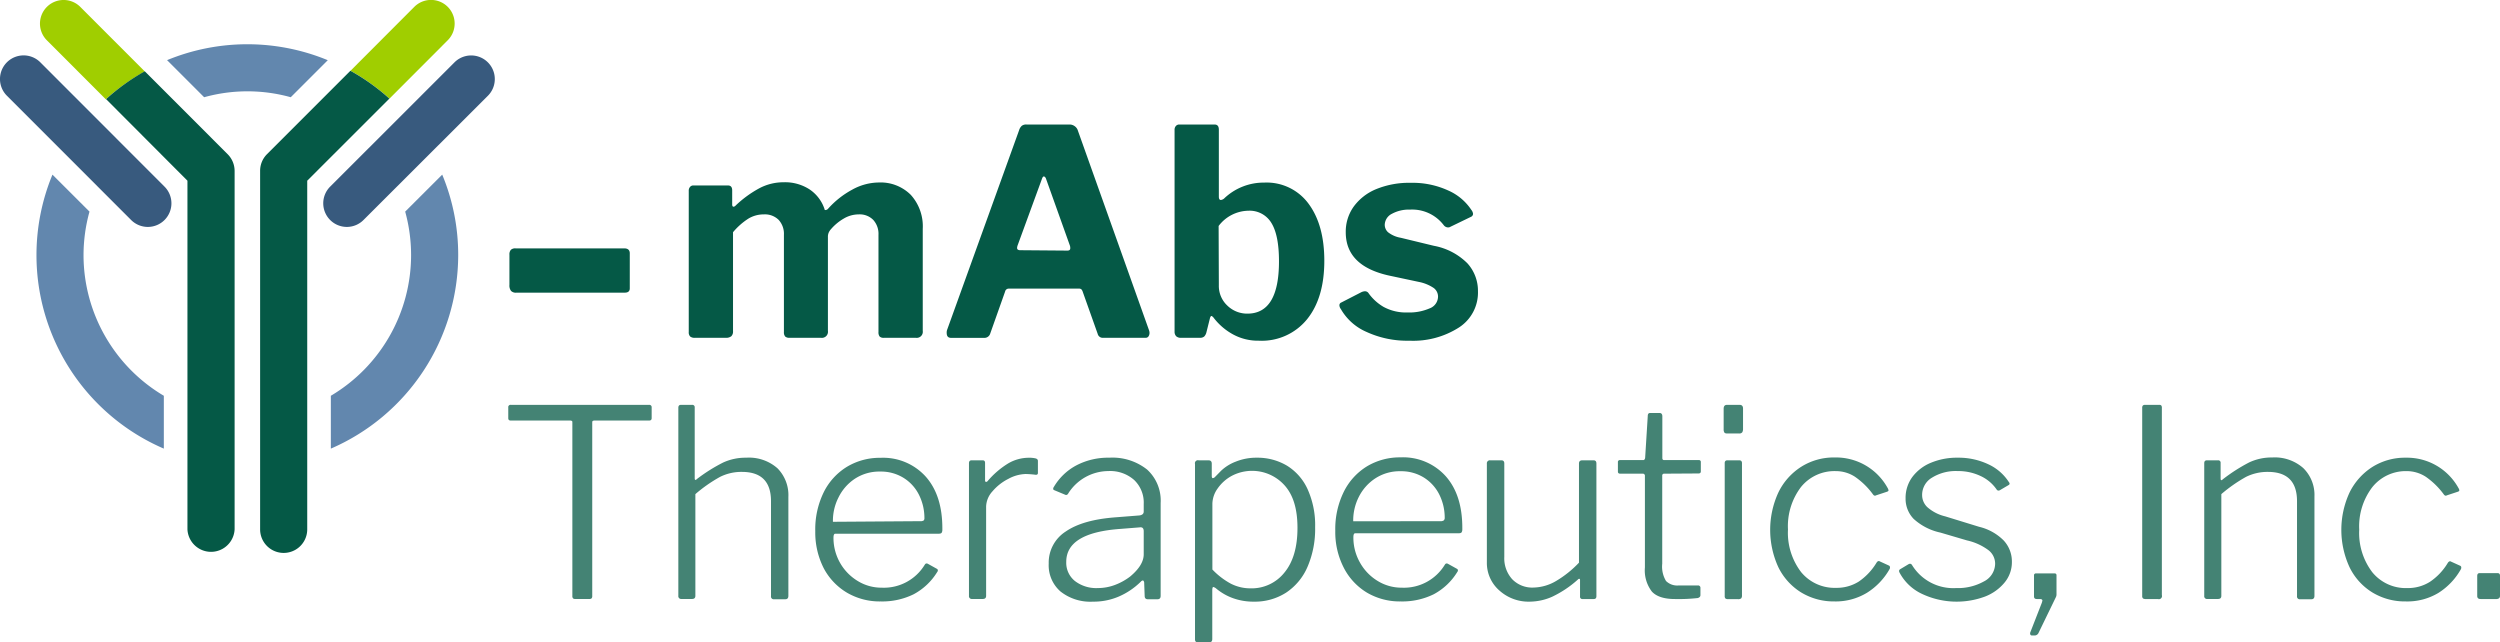<?xml version="1.0" encoding="UTF-8" standalone="no"?><svg xmlns="http://www.w3.org/2000/svg" viewBox="0 0 448.93 115.33"><defs><style>.cls-1{fill:#055946}</style></defs><g id="Layer_2" data-name="Layer 2"><g id="Layer_1-2" data-name="Layer 1"><path class="cls-1" d="M123.94 60.43a1.05 1.05 0 0 1-.26-.8V34.28a1 1 0 0 1 .24-.72.76.76 0 0 1 .59-.26h6.19c.52 0 .78.29.78.88v2.53c0 .27.08.41.26.41a.57.57 0 0 0 .36-.21 19.68 19.68 0 0 1 4.23-3.09 9.24 9.24 0 0 1 4.39-1.09 8.09 8.09 0 0 1 4.64 1.27 6.87 6.87 0 0 1 2.69 3.51q0 .21.21.21a.69.69 0 0 0 .46-.26 15.91 15.91 0 0 1 4.31-3.4 10 10 0 0 1 4.78-1.29 7.66 7.66 0 0 1 5.75 2.23 8.42 8.42 0 0 1 2.14 6.1v18.32a1.09 1.09 0 0 1-1.24 1.24h-5.73a1 1 0 0 1-.77-.23 1.2 1.2 0 0 1-.21-.8V42.18a3.72 3.72 0 0 0-.93-2.68 3.4 3.4 0 0 0-2.63-1 5.24 5.24 0 0 0-2.71.77 8.89 8.89 0 0 0-2.24 1.86 2.32 2.32 0 0 0-.44.67 1.94 1.94 0 0 0-.13.77v16.85a1.09 1.09 0 0 1-1.24 1.24h-5.68a1.07 1.07 0 0 1-.75-.23 1.14 1.14 0 0 1-.23-.8V42.18a3.72 3.72 0 0 0-.93-2.68 3.49 3.49 0 0 0-2.68-1 5.29 5.29 0 0 0-2.79.77 12.09 12.09 0 0 0-2.74 2.43v17.77a1.17 1.17 0 0 1-.31.91 1.49 1.49 0 0 1-1 .28h-5.52a1.25 1.25 0 0 1-.86-.23zm46.06-.65a1.45 1.45 0 0 1 .1-.62L183 23.39a1.72 1.72 0 0 1 .49-.8 1.27 1.27 0 0 1 .85-.23H192a1.55 1.55 0 0 1 1 .31 1.5 1.5 0 0 1 .57.82l12.75 35.78a1.53 1.53 0 0 1 .1.46 1.13 1.13 0 0 1-.18.67.6.6 0 0 1-.54.26h-7.59a.93.93 0 0 1-1-.72l-2.68-7.54a1.19 1.19 0 0 0-.24-.44.61.61 0 0 0-.43-.13h-12.6a.65.65 0 0 0-.67.52L177.78 60a1.08 1.08 0 0 1-1.08.67h-5.94c-.51-.01-.76-.3-.76-.89zM191.67 45c.34 0 .52-.14.52-.41a1.37 1.37 0 0 0-.06-.47L187.8 32c-.11-.21-.23-.31-.36-.31s-.21.12-.31.36l-4.39 12a1.57 1.57 0 0 0-.1.47c0 .27.18.41.56.41zm20.44 15.66a1.23 1.23 0 0 1-.9-.28 1.17 1.17 0 0 1-.29-.85V23.34a1 1 0 0 1 .24-.72.79.79 0 0 1 .64-.26h6.3c.52 0 .77.31.77.93v12c0 .42.12.62.37.62a1.11 1.11 0 0 0 .56-.25 10.27 10.27 0 0 1 7.2-2.87 9.33 9.33 0 0 1 8 3.82q2.81 3.81 2.81 10.22 0 6.66-3.1 10.5a10.48 10.48 0 0 1-8.67 3.85 9.38 9.38 0 0 1-4.71-1.18 11 11 0 0 1-3.44-3c-.17-.18-.29-.26-.36-.26s-.19.14-.26.41l-.62 2.48a1.66 1.66 0 0 1-.41.8 1.14 1.14 0 0 1-.77.23zm6.76-9.45a4.83 4.83 0 0 0 1.53 3.67 5.09 5.09 0 0 0 3.6 1.44q5.67 0 5.67-9.39 0-4.69-1.36-6.89a4.54 4.54 0 0 0-4.11-2.2 6.83 6.83 0 0 0-5.37 2.74zm34.33-13.57a6.38 6.38 0 0 0-3.25.75 2.28 2.28 0 0 0-1.29 2 1.82 1.82 0 0 0 .59 1.31 5.06 5.06 0 0 0 2.3 1l5.94 1.44a11.42 11.42 0 0 1 6 3.13 7.33 7.33 0 0 1 1.91 5 7.46 7.46 0 0 1-3.4 6.53 15.26 15.26 0 0 1-8.93 2.38 17.44 17.44 0 0 1-7.69-1.58 9.78 9.78 0 0 1-4.6-4.1 1.21 1.21 0 0 1-.26-.67.53.53 0 0 1 .36-.52l3.52-1.81a1.71 1.71 0 0 1 .72-.2.79.79 0 0 1 .57.26 8.71 8.71 0 0 0 2.76 2.55 8.42 8.42 0 0 0 4.31 1 9.14 9.14 0 0 0 3.95-.73 2.28 2.28 0 0 0 1.52-2.11 1.92 1.92 0 0 0-.77-1.55 7.28 7.28 0 0 0-2.64-1.09l-5.31-1.13c-5.24-1.14-7.85-3.73-7.85-7.8a7.73 7.73 0 0 1 1.42-4.59 9.41 9.41 0 0 1 4.05-3.15 15.53 15.53 0 0 1 6.2-1.13 15.28 15.28 0 0 1 6.67 1.35 9.6 9.6 0 0 1 4.21 3.51 1.35 1.35 0 0 1 .31.72.6.6 0 0 1-.36.52l-3.72 1.8a.71.71 0 0 1-.41.11 1 1 0 0 1-.78-.41 7.12 7.12 0 0 0-6.05-2.79z"/><path d="M91.27 73.17a.41.41 0 0 1 .47-.47h24.81a.42.42 0 0 1 .47.47v1.93c0 .28-.16.42-.47.42h-9.73a.62.62 0 0 0-.37.07c-.07 0-.1.16-.1.35V107a.64.64 0 0 1-.12.45.57.57 0 0 1-.39.11h-2.54a.6.6 0 0 1-.4-.11.64.64 0 0 1-.12-.45V75.94c0-.19 0-.3-.09-.35a.68.68 0 0 0-.38-.07H91.74c-.32 0-.47-.14-.47-.42zM121.81 107V73.22c0-.35.16-.52.47-.52h2a.42.42 0 0 1 .47.47v12.69c0 .38.14.42.42.14a29.76 29.76 0 0 1 4.68-2.94 9.63 9.63 0 0 1 4.15-.87 7.71 7.71 0 0 1 5.62 1.91 6.85 6.85 0 0 1 1.95 5.14V107c0 .41-.19.61-.56.61h-2a.49.49 0 0 1-.56-.56V90q0-5.26-5.22-5.26a8.59 8.59 0 0 0-3.92.89 26 26 0 0 0-4.44 3.1V107c0 .38-.21.56-.61.56h-1.93a.5.5 0 0 1-.52-.56zm29-6a9 9 0 0 0 3.18 3.31 8.11 8.11 0 0 0 4.34 1.22 8.58 8.58 0 0 0 7.71-4.09c.09-.15.19-.24.28-.25a.46.46 0 0 1 .33.07l1.6.89a.33.33 0 0 1 .16.23.42.42 0 0 1-.11.33 11.09 11.09 0 0 1-4.23 4 12.73 12.73 0 0 1-5.92 1.29 11.62 11.62 0 0 1-6.09-1.59 11.14 11.14 0 0 1-4.16-4.41 14.15 14.15 0 0 1-1.5-6.61 15.11 15.11 0 0 1 1.52-7 11.15 11.15 0 0 1 4.19-4.58 11.42 11.42 0 0 1 6-1.6 10.31 10.31 0 0 1 8.11 3.36q3 3.36 3 9.29v.28a1 1 0 0 1-.12.52q-.12.18-.54.18H150c-.22 0-.33.24-.33.71a9.06 9.06 0 0 0 1.14 4.45zm14.43-7.41a1 1 0 0 0 .64-.14.64.64 0 0 0 .12-.45 9.28 9.28 0 0 0-1-4.19 7.51 7.51 0 0 0-2.75-3 7.69 7.69 0 0 0-4.18-1.13 8 8 0 0 0-4.56 1.29 8.5 8.5 0 0 0-2.94 3.36 9.21 9.21 0 0 0-1 4.37zM174 107V83.18c0-.34.16-.52.47-.52h2c.28 0 .42.16.42.47v3.11c0 .15 0 .25.14.28s.2 0 .33-.14a15.33 15.33 0 0 1 3.71-3.18 7.32 7.32 0 0 1 3.62-1 4.87 4.87 0 0 1 1.29.12c.27.08.4.23.4.45v2.16c0 .22-.12.33-.37.33a17.07 17.07 0 0 0-1.84-.14 6.87 6.87 0 0 0-3.1.87 9.11 9.11 0 0 0-2.84 2.23 4.23 4.23 0 0 0-1.15 2.73V107c0 .38-.21.56-.61.56h-1.93a.5.5 0 0 1-.54-.56zm26.84.15a11.44 11.44 0 0 1-4.58.89 8.63 8.63 0 0 1-5.83-1.83 6.24 6.24 0 0 1-2.11-5 6.63 6.63 0 0 1 3.08-5.78q3.07-2.11 9-2.54l4.18-.33c.53-.06.8-.3.8-.7v-1.35a5.6 5.6 0 0 0-1.72-4.32 6.49 6.49 0 0 0-4.63-1.6 8.57 8.57 0 0 0-7.19 4 .57.57 0 0 1-.28.28.46.46 0 0 1-.33-.05l-1.92-.8c-.13-.06-.19-.14-.19-.23a.66.66 0 0 1 .14-.38 10.28 10.28 0 0 1 4-3.83 12.25 12.25 0 0 1 5.93-1.39 10 10 0 0 1 6.81 2.14 7.54 7.54 0 0 1 2.42 6V107c0 .41-.19.61-.57.61h-1.73c-.38 0-.57-.2-.57-.61l-.09-2.44c-.07-.22-.14-.33-.24-.33a.65.65 0 0 0-.37.23 12.89 12.89 0 0 1-4.01 2.69zm3.83-12.45l-3.52.28q-9.69.7-9.68 5.92a4.19 4.19 0 0 0 1.55 3.43 6.29 6.29 0 0 0 4.13 1.27 8.76 8.76 0 0 0 3.06-.56 10.66 10.66 0 0 0 2.73-1.51c1.62-1.35 2.44-2.68 2.44-4V95.4c0-.53-.23-.77-.71-.7zm12.93-11.43v2.17c0 .28.06.42.19.42a.66.66 0 0 0 .42-.24l1.06-1.08a7.87 7.87 0 0 1 2.63-1.64 9.83 9.83 0 0 1 3.78-.71 10.37 10.37 0 0 1 5.39 1.41 9.63 9.63 0 0 1 3.73 4.23 15.67 15.67 0 0 1 1.36 6.87 17.09 17.09 0 0 1-1.36 7.07 10.53 10.53 0 0 1-3.85 4.65 10.37 10.37 0 0 1-5.78 1.62 10.8 10.8 0 0 1-3.83-.65 10 10 0 0 1-2.94-1.7 1.25 1.25 0 0 0-.52-.28c-.12 0-.19.21-.19.61v8.74q0 .57-.51.57h-2.12c-.31 0-.47-.17-.47-.52V83.32a.54.54 0 0 1 .66-.66H217c.41 0 .6.21.6.61zm3.4 21.53a7.69 7.69 0 0 0 3.53.85 7.52 7.52 0 0 0 6.13-2.85c1.55-1.89 2.33-4.55 2.33-8s-.78-5.94-2.33-7.66a7.84 7.84 0 0 0-9.45-1.7 7.37 7.37 0 0 0-2.56 2.28 4.9 4.9 0 0 0-.94 2.71v11.84a13.4 13.4 0 0 0 3.29 2.53zm23.2-3.8a8.92 8.92 0 0 0 3.17 3.31 8.15 8.15 0 0 0 4.35 1.22 8.59 8.59 0 0 0 7.71-4.09c.09-.15.19-.24.28-.25a.47.47 0 0 1 .33.07l1.6.89a.33.33 0 0 1 .16.23.42.42 0 0 1-.11.33 11.09 11.09 0 0 1-4.23 4 12.78 12.78 0 0 1-5.93 1.29 11.61 11.61 0 0 1-6.08-1.59 11.14 11.14 0 0 1-4.16-4.49 14 14 0 0 1-1.51-6.61 15.12 15.12 0 0 1 1.53-7 11.13 11.13 0 0 1 4.18-4.58 11.46 11.46 0 0 1 6-1.6 10.29 10.29 0 0 1 8.1 3.36q3 3.36 3 9.29v.28a1 1 0 0 1-.12.52q-.12.18-.54.18h-18.57c-.22 0-.33.24-.33.71a9.06 9.06 0 0 0 1.17 4.53zm14.43-7.41a1 1 0 0 0 .63-.14.64.64 0 0 0 .17-.51 9.28 9.28 0 0 0-1-4.19 7.58 7.58 0 0 0-2.75-3 7.7 7.7 0 0 0-4.19-1.13 8 8 0 0 0-4.49 1.26 8.55 8.55 0 0 0-3 3.36 9.34 9.34 0 0 0-1 4.37zm20.8 10.74a18.9 18.9 0 0 0 4.11-3.29V83.23c0-.38.2-.57.61-.57h2c.35 0 .52.19.52.57v23.83c0 .34-.16.51-.47.51h-2a.41.41 0 0 1-.47-.47v-2.86c0-.16 0-.25-.09-.29s-.18 0-.33.15a19.16 19.16 0 0 1-4.61 3.07 10.14 10.14 0 0 1-4 .87 7.83 7.83 0 0 1-5.45-2A6.55 6.55 0 0 1 267 101V83.27a.54.54 0 0 1 .61-.61h2c.35 0 .52.19.52.57V100a5.59 5.59 0 0 0 1.41 4 5 5 0 0 0 3.81 1.51 8.3 8.3 0 0 0 4.08-1.18zm19.43-19.27a.33.33 0 0 0-.37.38v15.79a5 5 0 0 0 .68 3.1 2.85 2.85 0 0 0 2.28.8h3.43a.42.42 0 0 1 .47.47v1.27c0 .25-.16.42-.47.52a30.64 30.64 0 0 1-4.09.18c-1.94 0-3.33-.44-4.16-1.34a6.25 6.25 0 0 1-1.25-4.34V85.48a.37.37 0 0 0-.42-.42h-4c-.29 0-.43-.12-.43-.38V83a.34.34 0 0 1 .38-.38h4.18c.16 0 .27-.12.33-.37l.47-7.52q0-.57.42-.57H298c.34 0 .51.21.51.61v7.48c0 .25.11.37.33.37h6.21a.33.33 0 0 1 .37.38v1.64c0 .26-.14.38-.42.38zM313 77a1.18 1.18 0 0 1-.14.63.65.65 0 0 1-.57.21h-2.16c-.25 0-.41-.06-.49-.19a1 1 0 0 1-.12-.56V73.4c0-.47.2-.7.61-.7h2.26c.4 0 .61.22.61.66zm-.19 29.89a.82.82 0 0 1-.14.56.87.87 0 0 1-.61.14h-1.74a.79.79 0 0 1-.47-.11.59.59 0 0 1-.14-.45v-23.8a.64.64 0 0 1 .12-.45.52.52 0 0 1 .39-.12h2.07a.55.55 0 0 1 .4.12.64.64 0 0 1 .12.45zM339 87.69a.87.87 0 0 1 .12.4c0 .08-.11.15-.26.21l-2 .66a.26.26 0 0 1-.18.05c-.13 0-.26-.1-.38-.28a13.47 13.47 0 0 0-3.22-3.13 6.27 6.27 0 0 0-3.41-1 7.72 7.72 0 0 0-6.25 2.84 11.61 11.61 0 0 0-2.35 7.64 11.63 11.63 0 0 0 2.35 7.64 7.78 7.78 0 0 0 6.3 2.84 7.41 7.41 0 0 0 4.07-1.13A10.94 10.94 0 0 0 337 101c.18-.25.37-.31.56-.19l1.64.75q.28.15.15.57a11.94 11.94 0 0 1-4.07 4.3 10.8 10.8 0 0 1-5.85 1.57 11.26 11.26 0 0 1-6-1.62 11 11 0 0 1-4.09-4.53 16.05 16.05 0 0 1 0-13.4 11.28 11.28 0 0 1 4.11-4.63 10.91 10.91 0 0 1 6-1.67 10.58 10.58 0 0 1 9.55 5.54zm16.66-2.21a9.36 9.36 0 0 0-4.16-.89 8.09 8.09 0 0 0-4.56 1.18 3.59 3.59 0 0 0-1.78 3.14 3 3 0 0 0 .91 2.14 7.46 7.46 0 0 0 3.22 1.67l6.11 1.88a9.21 9.21 0 0 1 4.42 2.47 5.55 5.55 0 0 1 1.46 3.83 5.72 5.72 0 0 1-1.3 3.69 8.51 8.51 0 0 1-3.54 2.54 14.61 14.61 0 0 1-11.38-.52 8.74 8.74 0 0 1-3.95-3.78.76.76 0 0 1-.09-.29.38.38 0 0 1 .19-.32l1.5-.9a.78.78 0 0 1 .28-.09.48.48 0 0 1 .33.19 8.69 8.69 0 0 0 7.95 4.18 9.57 9.57 0 0 0 5-1.2 3.61 3.61 0 0 0 2-3.17 3.07 3.07 0 0 0-1.18-2.42 10.12 10.12 0 0 0-3.85-1.76l-4.79-1.41a10.34 10.34 0 0 1-4.82-2.47 5.19 5.19 0 0 1-1.44-3.69 6.31 6.31 0 0 1 1.2-3.81 7.92 7.92 0 0 1 3.32-2.56 12.08 12.08 0 0 1 4.84-.92 12.49 12.49 0 0 1 5.45 1.16 8.71 8.71 0 0 1 3.73 3.21c.19.22.17.4 0 .52l-1.6.94a.43.43 0 0 1-.31.07.37.37 0 0 1-.26-.16 7.09 7.09 0 0 0-2.9-2.45zm8.93 28.46a.51.51 0 0 1 0-.4l2.07-5.31.1-.37c0-.19-.16-.29-.47-.29h-.52c-.35 0-.52-.15-.52-.47v-3.76a.33.33 0 0 1 .38-.37h3.29a.32.32 0 0 1 .37.37v3.34a1.1 1.1 0 0 1-.14.61l-3.1 6.39a.77.77 0 0 1-.8.43h-.42a.26.26 0 0 1-.24-.17zm23.15-41.24a.46.46 0 0 1 .37.12.68.68 0 0 1 .1.44v33.61a.56.56 0 0 1-.71.7h-2.16a.93.93 0 0 1-.52-.11.59.59 0 0 1-.14-.45V73.26a.61.61 0 0 1 .12-.44.55.55 0 0 1 .4-.12zm8.08 34.3V83.18c0-.34.16-.52.47-.52h2a.42.42 0 0 1 .47.47v2.78c0 .37.14.42.42.14a30.92 30.92 0 0 1 4.68-3 9.44 9.44 0 0 1 4.16-.9 7.72 7.72 0 0 1 5.59 1.91 6.75 6.75 0 0 1 2 5.1V107c0 .41-.19.61-.57.61h-2a.49.49 0 0 1-.56-.56V90q0-5.26-5.22-5.26a8.67 8.67 0 0 0-3.93.89 26.81 26.81 0 0 0-4.44 3.1V107c0 .38-.2.56-.61.56h-1.93a.49.49 0 0 1-.53-.56zm45.68-19.31a.67.67 0 0 1 .12.4c0 .08-.1.15-.26.21l-2 .66a.27.27 0 0 1-.19.05c-.12 0-.25-.1-.37-.28a13.65 13.65 0 0 0-3.22-3.13 6.29 6.29 0 0 0-3.41-1 7.7 7.7 0 0 0-6.17 2.88 11.61 11.61 0 0 0-2.35 7.64 11.63 11.63 0 0 0 2.35 7.64 7.75 7.75 0 0 0 6.3 2.84 7.38 7.38 0 0 0 4.06-1.13 10.71 10.71 0 0 0 3.22-3.43c.19-.25.38-.31.56-.19l1.65.75c.19.1.23.29.14.57a11.91 11.91 0 0 1-4.06 4.3A10.81 10.81 0 0 1 432 108a11.22 11.22 0 0 1-6-1.62 10.9 10.9 0 0 1-4.09-4.53 16 16 0 0 1 0-13.4 11.42 11.42 0 0 1 4.09-4.59 11 11 0 0 1 6-1.67 10.56 10.56 0 0 1 9.5 5.5zm7.43 19.23a.64.64 0 0 1-.16.51 1 1 0 0 1-.64.14h-2.68c-.41 0-.61-.18-.61-.56v-3.57c0-.35.14-.52.42-.52h3.25c.28 0 .42.16.42.47z" fill="#448374"/><path class="cls-1" d="M92.77 52.55a1.21 1.21 0 0 1-1-.31 1.59 1.59 0 0 1-.29-1.08v-5.42a1.23 1.23 0 0 1 .26-.88 1.15 1.15 0 0 1 .83-.26h19.52c.66 0 1 .3 1 .88v6.3c0 .51-.3.77-.88.77z"/><path d="M26.55 40.75a4.25 4.25 0 0 1-3-1.24L1.24 17.19a4.24 4.24 0 0 1 6-6l22.31 22.33a4.24 4.24 0 0 1-3 7.23zm35.73 0a4.24 4.24 0 0 1-3-7.23L81.61 11.2a4.23 4.23 0 0 1 6 6L65.27 39.51a4.23 4.23 0 0 1-2.99 1.24z" fill="#385a7e"/><path d="M15 45.8a29.41 29.41 0 0 1 1.07-7.8l-6.65-6.64a37.83 37.83 0 0 0 20 49.2v-9.49A29.39 29.39 0 0 1 15 45.8zm58.82 0a29.39 29.39 0 0 1-14.41 25.27v9.49A37.92 37.92 0 0 0 82.28 45.8a37.54 37.54 0 0 0-2.87-14.44L72.76 38a29.42 29.42 0 0 1 1.06 7.8zm-29.4-29.4a29 29 0 0 1 7.79 1.06l6.65-6.65A37.85 37.85 0 0 0 30 10.8l6.66 6.66a29 29 0 0 1 7.76-1.06z" fill="#6287ae"/><path d="M14.42 1.24a4.23 4.23 0 0 0-6 6L19 17.83a38 38 0 0 1 7-5zM80.4 7.23a4.24 4.24 0 1 0-6-6L62.94 12.71a37.6 37.6 0 0 1 7 5z" fill="#a0ce00"/><path class="cls-1" d="M33.66 95.06a4.24 4.24 0 0 0 8.47 0V30.7a4.26 4.26 0 0 0-1.24-3L26 12.8a38 38 0 0 0-6.95 5l14.61 14.65zM46.71 30.7v64.36a4.23 4.23 0 0 0 8.46 0V32.45l14.75-14.74a37.6 37.6 0 0 0-7-5l-15 15a4.22 4.22 0 0 0-1.21 2.99z"/></g></g></svg>